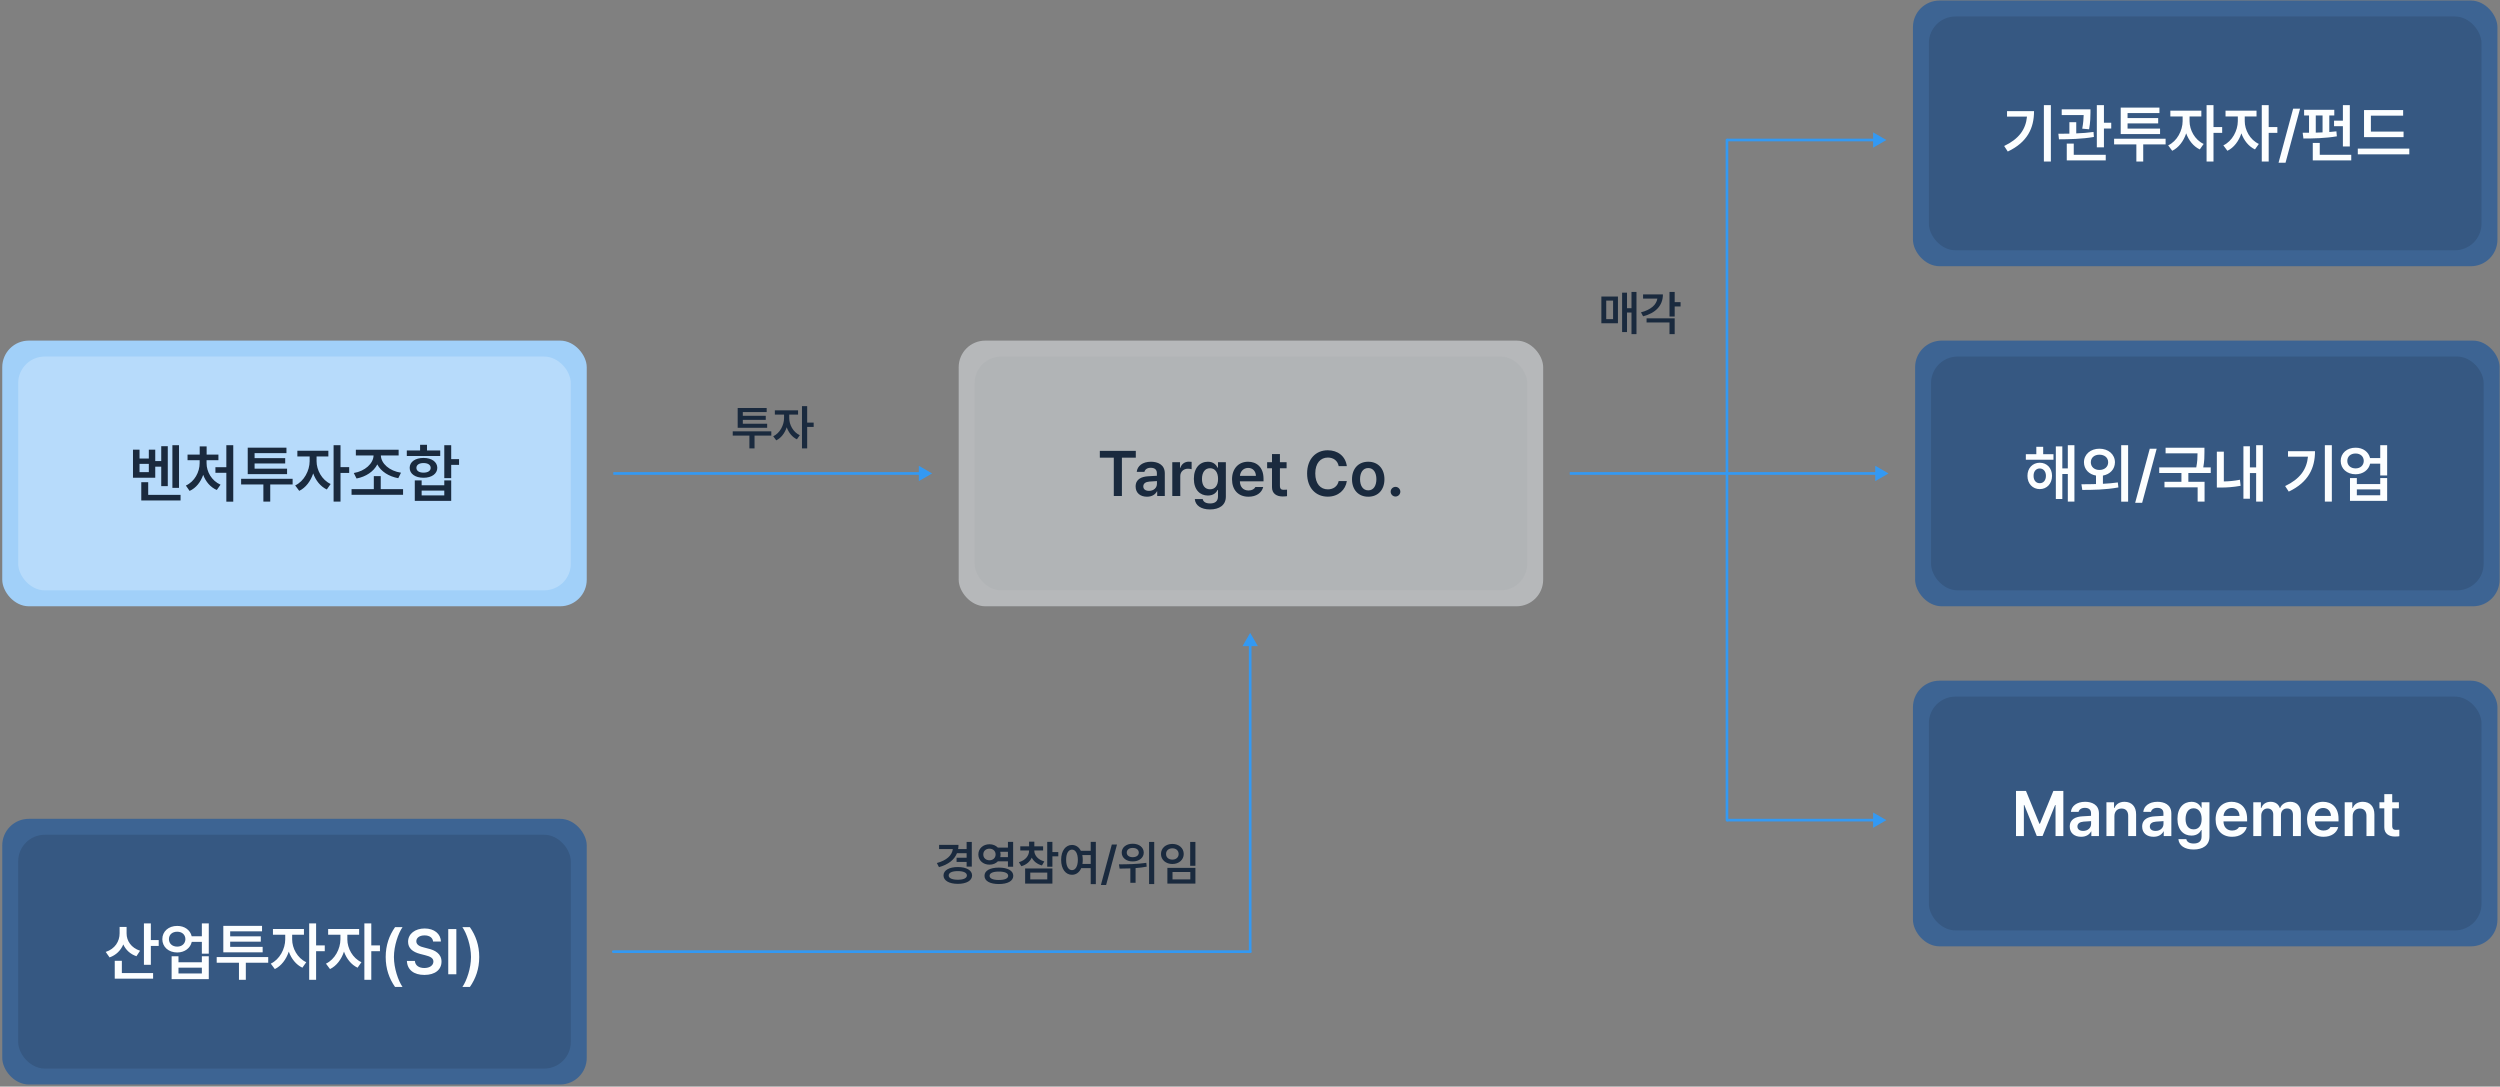<svg width="941" height="409" viewBox="0 0 941 409" fill="none" xmlns="http://www.w3.org/2000/svg">
<rect x="0" y="0" width="941" height="409" fill="#808080" stroke="none"/>
<rect x="0.848" y="308.206" width="220" height="100" rx="10" fill="#3D6493"/>
<rect opacity="0.2" x="6.848" y="314.206" width="208" height="88" rx="10" fill="#1A2A3E"/>
<path d="M47.65 351.332C47.626 354.125 49.386 356.777 52.719 357.857L51.358 359.923C48.999 359.125 47.333 357.529 46.406 355.486C45.455 357.74 43.706 359.5 41.242 360.369L39.786 358.303C43.284 357.176 45.021 354.313 45.021 351.308V348.891H47.65V351.332ZM56.78 347.576V353.843H59.737V356.05H56.78V363.162H54.175V347.576H56.78ZM57.625 366.26V368.373H43.19V361.636H45.866V366.26H57.625ZM66.709 348.515C69.455 348.492 71.614 350.076 72.154 352.412H75.98V347.576H78.585V358.96H75.98V354.524H72.178C71.65 356.907 69.467 358.514 66.709 358.514C63.446 358.514 61.099 356.425 61.099 353.491C61.099 350.604 63.446 348.492 66.709 348.515ZM66.709 350.698C64.878 350.698 63.587 351.778 63.587 353.491C63.587 355.181 64.878 356.308 66.709 356.308C68.493 356.308 69.76 355.181 69.784 353.491C69.76 351.778 68.493 350.698 66.709 350.698ZM67.178 359.946V362.199H75.98V359.946H78.585V368.537H64.596V359.946H67.178ZM67.178 366.424H75.98V364.218H67.178V366.424ZM100.954 360.228V362.364H92.528V368.795H89.946V362.364H81.566V360.228H100.954ZM98.865 356.402V358.467H84.055V348.492H98.63V350.557H86.636V352.435H98.161V354.454H86.636V356.402H98.865ZM109.967 353.609C109.967 356.895 111.916 360.627 115.272 362.176L113.817 364.242C111.423 363.115 109.651 360.838 108.7 358.186C107.738 361.096 105.883 363.584 103.442 364.758L101.917 362.716C105.297 361.12 107.339 357.13 107.362 353.609V351.825H102.738V349.665H114.404V351.825H109.967V353.609ZM118.981 347.576V355.839H122.243V358.021H118.981V368.795H116.375V347.576H118.981ZM130.74 353.609C130.74 356.895 132.688 360.627 136.045 362.176L134.59 364.242C132.195 363.115 130.423 360.838 129.473 358.186C128.51 361.096 126.656 363.584 124.215 364.758L122.689 362.716C126.069 361.12 128.111 357.13 128.135 353.609V351.825H123.511V349.665H135.176V351.825H130.74V353.609ZM139.753 347.576V355.839H143.016V358.021H139.753V368.795H137.148V347.576H139.753ZM145.175 360.228C145.175 355.815 146.49 352.13 148.696 348.985H151.513C149.893 351.308 148.274 356.026 148.274 360.228C148.274 364.429 149.893 369.147 151.513 371.494H148.696C146.49 368.326 145.175 364.664 145.175 360.228ZM163.014 354.383C162.873 352.928 161.629 352.083 159.798 352.083C157.874 352.083 156.7 353.022 156.7 354.289C156.7 355.721 158.202 356.308 159.611 356.637L161.207 357.059C163.742 357.646 166.183 358.984 166.183 361.941C166.183 364.922 163.836 366.964 159.751 366.964C155.785 366.964 153.297 365.063 153.156 361.707H156.16C156.301 363.49 157.803 364.359 159.728 364.359C161.747 364.359 163.131 363.373 163.131 361.918C163.131 360.58 161.887 360.017 160.057 359.547L158.132 359.054C155.339 358.327 153.602 356.918 153.602 354.477C153.602 351.473 156.278 349.478 159.845 349.478C163.46 349.478 165.901 351.52 165.948 354.383H163.014ZM171.769 349.712V366.706H168.718V349.712H171.769ZM180.383 360.228C180.383 364.664 179.069 368.326 176.862 371.494H174.046C175.665 369.147 177.285 364.429 177.285 360.228C177.285 356.026 175.665 351.308 174.046 348.985H176.862C179.069 352.13 180.383 355.815 180.383 360.228Z" fill="#FCFEFF"/>
<rect x="0.848" y="128.206" width="220" height="100" rx="10" fill="#A1D0F9"/>
<rect opacity="0.3" x="6.848" y="134.206" width="208" height="88" rx="10" fill="#EBF5FE"/>
<path d="M67.378 167.576V183.631H64.89V167.576H67.378ZM63.153 167.952V182.974H60.688V175.651H58.435V179.829H50.055V169.243H52.52V172.599H56.017V169.243H58.435V173.538H60.688V167.952H63.153ZM52.52 177.716H56.017V174.595H52.52V177.716ZM67.964 186.26V188.373H53.177V181.495H55.782V186.26H67.964ZM87.798 167.576V188.819H85.193V177.974H81.085V175.862H85.193V167.576H87.798ZM77.752 174.313C77.729 177.529 79.653 180.955 83.01 182.434L81.602 184.429C79.172 183.397 77.412 181.272 76.485 178.726C75.546 181.425 73.797 183.69 71.368 184.781L69.96 182.763C73.269 181.261 75.147 177.646 75.147 174.313V173.21H70.593V171.121H75.17V168.022H77.776V171.121H82.212V173.21H77.752V174.313ZM110.143 180.228V182.364H101.717V188.795H99.135V182.364H90.756V180.228H110.143ZM108.054 176.402V178.467H93.244V168.492H107.82V170.557H95.826V172.435H107.35V174.454H95.826V176.402H108.054ZM119.157 173.609C119.157 176.895 121.105 180.627 124.461 182.176L123.006 184.242C120.612 183.115 118.84 180.838 117.889 178.186C116.927 181.096 115.073 183.584 112.632 184.758L111.106 182.716C114.486 181.12 116.528 177.13 116.551 173.609V171.825H111.927V169.665H123.593V171.825H119.157V173.609ZM128.17 167.576V175.839H131.433V178.021H128.17V188.795H125.565V167.576H128.17ZM151.712 184.101V186.237H132.324V184.101H140.704V179.219H143.309V184.101H151.712ZM150.046 169.29V171.426H143.356C143.438 174.477 146.584 177.282 150.938 177.928L149.905 179.993C146.314 179.336 143.38 177.446 142.018 174.806C140.645 177.482 137.735 179.441 134.202 180.11L133.169 178.045C137.406 177.329 140.528 174.477 140.61 171.426H133.944V169.29H150.046ZM169.833 167.576V172.811H172.79V174.97H169.833V179.97H167.227V167.576H169.833ZM158.707 180.815V182.645H167.227V180.815H169.833V188.537H156.125V180.815H158.707ZM158.707 186.471H167.227V184.664H158.707V186.471ZM165.702 169.548V171.637H153.121V169.548H158.12V167.412H160.725V169.548H165.702ZM159.411 172.365C162.486 172.365 164.575 173.843 164.598 176.097C164.575 178.35 162.486 179.829 159.411 179.829C156.313 179.829 154.2 178.35 154.2 176.097C154.2 173.843 156.313 172.365 159.411 172.365ZM159.411 174.289C157.792 174.289 156.735 174.97 156.735 176.097C156.735 177.247 157.792 177.904 159.411 177.904C161.031 177.904 162.11 177.247 162.11 176.097C162.11 174.97 161.031 174.289 159.411 174.289Z" fill="#1A2A3E"/>
<rect opacity="0.5" x="360.848" y="128.206" width="220" height="100" rx="10" fill="#ECF0F4"/>
<rect opacity="0.03" x="366.848" y="134.206" width="208" height="88" rx="10" fill="#1A2A3E"/>
<path d="M413.975 172.271V169.712H427.518V172.271H422.284V186.706H419.233V172.271H413.975ZM427.448 183.115C427.448 180.251 429.819 179.406 432.189 179.265C433.07 179.207 434.9 179.101 435.452 179.078V178.068C435.452 176.801 434.63 176.073 433.152 176.073C431.814 176.073 430.992 176.684 430.758 177.599H427.871C428.082 175.44 430.03 173.796 433.222 173.796C435.64 173.796 438.433 174.782 438.433 178.186V186.706H435.569V184.946H435.475C434.912 186.025 433.715 186.964 431.72 186.964C429.279 186.964 427.448 185.626 427.448 183.115ZM430.335 183.091C430.335 184.195 431.227 184.758 432.495 184.758C434.302 184.758 435.475 183.561 435.475 182.129V181.073L432.659 181.261C431.227 181.378 430.335 181.965 430.335 183.091ZM441.25 186.706V173.961H444.16V176.073H444.301C444.747 174.618 445.991 173.773 447.446 173.773C447.775 173.773 448.244 173.796 448.526 173.843V176.613C448.268 176.519 447.634 176.425 447.141 176.425C445.475 176.425 444.254 177.575 444.254 179.195V186.706H441.25ZM455.45 191.753C452.07 191.753 449.934 190.25 449.723 187.856H452.704C452.915 188.959 453.971 189.499 455.497 189.499C457.281 189.499 458.454 188.725 458.454 186.847V184.406H458.314C457.844 185.345 456.835 186.518 454.629 186.518C451.695 186.518 449.371 184.382 449.371 180.228C449.371 176.026 451.695 173.796 454.652 173.796C456.905 173.796 457.844 175.134 458.314 176.05H458.454V173.961H461.412V186.917C461.412 190.18 458.9 191.753 455.45 191.753ZM455.45 184.171C457.375 184.171 458.478 182.716 458.478 180.275C458.478 177.857 457.398 176.238 455.45 176.238C453.455 176.238 452.422 177.951 452.422 180.275C452.422 182.622 453.478 184.171 455.45 184.171ZM469.932 186.964C466.083 186.964 463.736 184.406 463.736 180.416C463.736 176.472 466.13 173.796 469.768 173.796C472.89 173.796 475.589 175.745 475.589 180.228V181.167H466.693C466.728 183.338 468.008 184.617 469.956 184.617C471.27 184.617 472.162 184.054 472.538 183.303H475.472C474.932 185.509 472.89 186.964 469.932 186.964ZM466.717 179.125H472.725C472.702 177.388 471.552 176.12 469.815 176.12C468.008 176.12 466.81 177.493 466.717 179.125ZM484.274 173.961V176.261H481.762V182.88C481.762 184.101 482.372 184.359 483.123 184.359C483.476 184.359 484.062 184.335 484.438 184.312V186.753C484.086 186.823 483.499 186.87 482.748 186.87C480.495 186.87 478.758 185.767 478.781 183.373V176.261H476.95V173.961H478.781V170.909H481.762V173.961H484.274ZM503.873 175.44C503.521 173.397 501.878 172.224 499.812 172.224C497.019 172.224 495.071 174.36 495.071 178.209C495.071 182.106 497.042 184.195 499.812 184.195C501.831 184.195 503.474 183.068 503.873 181.073H506.947C506.478 184.335 503.802 186.941 499.765 186.941C495.282 186.941 491.996 183.678 491.996 178.209C491.996 172.717 495.329 169.478 499.765 169.478C503.521 169.478 506.431 171.661 506.947 175.44H503.873ZM514.998 186.964C511.29 186.964 508.896 184.335 508.896 180.392C508.896 176.425 511.29 173.796 514.998 173.796C518.73 173.796 521.101 176.425 521.101 180.392C521.101 184.335 518.73 186.964 514.998 186.964ZM515.022 184.57C517.064 184.57 518.073 182.716 518.073 180.369C518.073 178.045 517.064 176.167 515.022 176.167C512.933 176.167 511.924 178.045 511.924 180.369C511.924 182.716 512.933 184.57 515.022 184.57ZM525.279 186.894C524.27 186.894 523.448 186.072 523.448 185.063C523.448 184.077 524.27 183.256 525.279 183.256C526.241 183.256 527.086 184.077 527.086 185.063C527.086 186.072 526.241 186.894 525.279 186.894Z" fill="#1A2A3E"/>
<path d="M290.32 162.354V163.954H284.01V168.771H282.076V163.954H275.801V162.354H290.32ZM288.756 159.489V161.036H277.664V153.565H288.58V155.112H279.598V156.519H288.229V158.03H279.598V159.489H288.756ZM297.07 157.397C297.07 159.858 298.529 162.653 301.043 163.813L299.953 165.36C298.16 164.517 296.833 162.812 296.121 160.825C295.4 163.005 294.012 164.868 292.184 165.747L291.041 164.218C293.572 163.022 295.102 160.034 295.119 157.397V156.062H291.656V154.444H300.393V156.062H297.07V157.397ZM303.82 152.88V159.067H306.264V160.702H303.82V168.771H301.869V152.88H303.82Z" fill="#1A2A3E"/>
<path d="M350.848 178.206L345.848 175.319V181.093L350.848 178.206ZM230.848 178.706L346.348 178.706V177.706L230.848 177.706V178.706Z" fill="#3399F3"/>
<path d="M615.973 109.88V125.771H614.092V117.632H612.404V124.997H610.559V110.161H612.404V116.015H614.092V109.88H615.973ZM608.994 111.603V121.675H602.754V111.603H608.994ZM604.582 113.149V120.128H607.166V113.149H604.582ZM630.352 109.88V113.712H632.566V115.347H630.352V119.144H628.4V109.88H630.352ZM625.922 110.812C625.922 114.978 623.215 117.843 618.469 119.056L617.66 117.562C621.378 116.604 623.487 114.705 623.83 112.394H618.451V110.812H625.922ZM630.352 119.812V125.771H628.4V121.376H619.77V119.812H630.352Z" fill="#1A2A3E"/>
<rect x="720.032" y="0.206" width="220" height="100" rx="10" fill="#3D6493"/>
<rect opacity="0.2" x="726.032" y="6.206" width="208" height="88" rx="10" fill="#1A2A3E"/>
<path d="M771.946 39.576V60.795H769.317V39.576H771.946ZM765.609 41.83C765.609 48.144 763.168 53.519 755.727 57.039L754.366 54.95C759.917 52.31 762.499 48.719 762.957 43.895H755.446V41.83H765.609ZM786.851 41.149V42.416C786.828 43.872 786.828 45.961 786.335 48.66L783.753 48.425C784.163 46.231 784.246 44.611 784.293 43.309H776.03V41.149H786.851ZM781.499 45.984V50.209C783.694 50.127 785.947 49.963 788.001 49.669L788.142 51.547C783.729 52.345 778.73 52.416 774.998 52.439L774.763 50.35C776.019 50.338 777.427 50.327 778.917 50.303V45.984H781.499ZM791.921 39.576V46.196H794.667V48.378H791.921V55.467H789.245V39.576H791.921ZM792.602 58.26V60.373H777.932V54.059H780.561V58.26H792.602ZM815.135 52.228V54.364H806.708V60.795H804.126V54.364H795.747V52.228H815.135ZM813.046 48.402V50.467H798.235V40.492H812.811V42.557H800.817V44.435H812.341V46.454H800.817V48.402H813.046ZM824.148 45.609C824.148 48.895 826.096 52.627 829.453 54.176L827.997 56.242C825.603 55.115 823.831 52.838 822.88 50.186C821.918 53.096 820.064 55.584 817.623 56.758L816.097 54.716C819.477 53.12 821.519 49.13 821.542 45.609V43.825H816.919V41.665H828.584V43.825H824.148V45.609ZM833.161 39.576V47.839H836.424V50.021H833.161V60.795H830.556V39.576H833.161ZM844.921 45.609C844.921 48.895 846.869 52.627 850.225 54.176L848.77 56.242C846.376 55.115 844.604 52.838 843.653 50.186C842.691 53.096 840.836 55.584 838.395 56.758L836.87 54.716C840.25 53.12 842.292 49.13 842.315 45.609V43.825H837.691V41.665H849.357V43.825H844.921V45.609ZM853.934 39.576V47.839H857.196V50.021H853.934V60.795H851.328V39.576H853.934ZM865.74 40.914L860.271 61.264H857.642L863.135 40.914H865.74ZM884.471 39.576V55.138H881.865V47.51H878.532V45.421H881.865V39.576H884.471ZM878.626 41.337V43.449H876.748V49.693C877.664 49.622 878.568 49.54 879.424 49.435L879.589 51.312C875.411 52.04 870.599 52.134 867.008 52.134L866.726 49.974L869.12 49.951V43.449H867.266V41.337H878.626ZM885.011 58.26V60.373H870.528V53.8H873.157V58.26H885.011ZM871.655 49.928C872.5 49.904 873.357 49.881 874.213 49.834V43.449H871.655V49.928ZM904.704 49.529V51.617H889.822V41.431H904.539V43.543H892.404V49.529H904.704ZM906.863 55.936V58.096H887.475V55.936H906.863Z" fill="#FCFEFF"/>
<path d="M710.032 52.706L705.032 49.819V55.593L710.032 52.706ZM650.032 53.206L705.532 53.206V52.206L650.032 52.206V53.206Z" fill="#3399F3"/>
<rect x="720.848" y="128.206" width="220" height="100" rx="10" fill="#3D6493"/>
<rect opacity="0.2" x="726.848" y="134.206" width="208" height="88" rx="10" fill="#1A2A3E"/>
<path d="M772.926 170.956V173.045H762.528V170.956H766.471V168.187H769.053V170.956H772.926ZM767.762 174.172C770.461 174.172 772.386 176.214 772.386 179.101C772.386 182.035 770.461 184.101 767.762 184.101C765.086 184.101 763.115 182.035 763.138 179.101C763.115 176.214 765.086 174.172 767.762 174.172ZM767.762 176.331C766.377 176.331 765.415 177.435 765.438 179.101C765.415 180.815 766.377 181.894 767.762 181.871C769.124 181.894 770.086 180.815 770.086 179.101C770.086 177.435 769.124 176.331 767.762 176.331ZM780.813 167.576V188.795H778.325V178.42H776.259V187.833H773.818V168.022H776.259V176.308H778.325V167.576H780.813ZM790.225 168.891C793.581 168.891 796.046 171.003 796.069 174.008C796.046 176.625 794.203 178.538 791.539 179.007V182.106C793.429 182.012 795.342 181.847 797.149 181.589L797.36 183.467C792.596 184.359 787.502 184.406 783.77 184.406L783.441 182.27C785.061 182.27 786.951 182.27 788.934 182.199V179.007C786.27 178.55 784.404 176.625 784.404 174.008C784.404 171.003 786.892 168.891 790.225 168.891ZM790.225 171.144C788.371 171.144 786.986 172.224 786.986 174.008C786.986 175.768 788.371 176.895 790.225 176.895C792.103 176.895 793.511 175.768 793.511 174.008C793.511 172.224 792.103 171.144 790.225 171.144ZM801.022 167.576V188.819H798.417V167.576H801.022ZM811.772 168.914L806.303 189.264H803.674L809.167 168.914H811.772ZM829.752 168.539V170.158C829.752 171.743 829.752 173.562 829.306 175.932H832.122V178.045H823.696V181.354H829.799V188.795H827.193V183.443H814.706V181.354H821.09V178.045H812.734V175.932H826.677C827.099 173.761 827.146 172.107 827.146 170.628H815.129V168.539H829.752ZM851.721 167.576V188.795H849.21V178.068H846.863V187.715H844.422V167.975H846.863V175.932H849.21V167.576H851.721ZM837.051 170.018V181.214C838.882 181.178 840.889 181.026 843.107 180.58L843.365 182.857C840.502 183.373 838.084 183.514 835.831 183.514H834.422V170.018H837.051ZM877.705 167.576V188.795H875.076V167.576H877.705ZM871.367 169.83C871.367 176.144 868.926 181.519 861.486 185.04L860.124 182.951C865.675 180.31 868.257 176.719 868.715 171.895H861.204V169.83H871.367ZM886.648 168.515C889.394 168.492 891.553 170.076 892.093 172.412H895.919V167.576H898.524V178.96H895.919V174.524H892.116C891.588 176.907 889.405 178.514 886.648 178.514C883.385 178.514 881.038 176.425 881.038 173.491C881.038 170.604 883.385 168.492 886.648 168.515ZM886.648 170.698C884.817 170.698 883.526 171.778 883.526 173.491C883.526 175.181 884.817 176.308 886.648 176.308C888.431 176.308 889.699 175.181 889.722 173.491C889.699 171.778 888.431 170.698 886.648 170.698ZM887.117 179.946V182.199H895.919V179.946H898.524V188.537H884.535V179.946H887.117ZM887.117 186.424H895.919V184.218H887.117V186.424Z" fill="#FCFEFF"/>
<path d="M710.848 178.206L705.848 175.319L705.848 181.093L710.848 178.206ZM590.848 178.706L706.348 178.706L706.348 177.706L590.848 177.706L590.848 178.706Z" fill="#3399F3"/>
<rect x="720.032" y="256.206" width="220" height="100" rx="10" fill="#3D6493"/>
<rect opacity="0.2" x="726.032" y="262.206" width="208" height="88" rx="10" fill="#1A2A3E"/>
<path d="M758.825 297.712H762.581L767.627 310.059H767.839L772.885 297.712H776.641V314.706H773.707V303.017H773.542L768.825 314.659H766.642L761.924 302.97H761.783V314.706H758.825V297.712ZM779.058 311.115C779.058 308.251 781.429 307.406 783.8 307.265C784.68 307.207 786.511 307.101 787.062 307.078V306.068C787.062 304.801 786.241 304.073 784.762 304.073C783.424 304.073 782.603 304.684 782.368 305.599H779.481C779.692 303.44 781.64 301.796 784.832 301.796C787.25 301.796 790.043 302.782 790.043 306.186V314.706H787.18V312.946H787.086C786.522 314.025 785.325 314.964 783.33 314.964C780.889 314.964 779.058 313.626 779.058 311.115ZM781.945 311.091C781.945 312.195 782.837 312.758 784.105 312.758C785.912 312.758 787.086 311.561 787.086 310.129V309.073L784.269 309.261C782.837 309.378 781.945 309.965 781.945 311.091ZM795.864 307.242V314.706H792.86V301.961H795.723V304.12H795.888C796.474 302.688 797.765 301.796 799.667 301.796C802.319 301.796 804.056 303.533 804.032 306.585V314.706H801.051V307.054C801.051 305.341 800.136 304.331 798.563 304.331C796.967 304.331 795.864 305.388 795.864 307.242ZM806.309 311.115C806.309 308.251 808.68 307.406 811.051 307.265C811.931 307.207 813.762 307.101 814.313 307.078V306.068C814.313 304.801 813.492 304.073 812.013 304.073C810.675 304.073 809.853 304.684 809.619 305.599H806.732C806.943 303.44 808.891 301.796 812.083 301.796C814.501 301.796 817.294 302.782 817.294 306.186V314.706H814.43V312.946H814.337C813.773 314.025 812.576 314.964 810.581 314.964C808.14 314.964 806.309 313.626 806.309 311.115ZM809.196 311.091C809.196 312.195 810.088 312.758 811.356 312.758C813.163 312.758 814.337 311.561 814.337 310.129V309.073L811.52 309.261C810.088 309.378 809.196 309.965 809.196 311.091ZM825.674 319.753C822.294 319.753 820.158 318.25 819.946 315.856H822.927C823.139 316.959 824.195 317.499 825.72 317.499C827.504 317.499 828.678 316.725 828.678 314.847V312.406H828.537C828.068 313.345 827.058 314.518 824.852 314.518C821.918 314.518 819.594 312.382 819.594 308.228C819.594 304.026 821.918 301.796 824.875 301.796C827.129 301.796 828.068 303.134 828.537 304.05H828.678V301.961H831.635V314.917C831.635 318.18 829.124 319.753 825.674 319.753ZM825.674 312.171C827.598 312.171 828.701 310.716 828.701 308.275C828.701 305.857 827.622 304.238 825.674 304.238C823.678 304.238 822.646 305.951 822.646 308.275C822.646 310.622 823.702 312.171 825.674 312.171ZM840.156 314.964C836.306 314.964 833.959 312.406 833.959 308.416C833.959 304.472 836.353 301.796 839.991 301.796C843.113 301.796 845.812 303.745 845.812 308.228V309.167H836.917C836.952 311.338 838.231 312.617 840.179 312.617C841.494 312.617 842.386 312.054 842.761 311.303H845.695C845.155 313.509 843.113 314.964 840.156 314.964ZM836.94 307.125H842.949C842.925 305.388 841.775 304.12 840.038 304.12C838.231 304.12 837.034 305.493 836.94 307.125ZM848.136 314.706V301.961H851V304.12H851.164C851.68 302.665 852.971 301.796 854.661 301.796C856.398 301.796 857.619 302.665 858.112 304.12H858.253C858.816 302.712 860.224 301.796 862.078 301.796C864.402 301.796 866.045 303.299 866.045 306.139V314.706H863.064V306.608C863.064 305.012 862.102 304.308 860.881 304.308C859.403 304.308 858.558 305.317 858.558 306.749V314.706H855.647V306.491C855.647 305.176 854.755 304.308 853.488 304.308C852.197 304.308 851.141 305.364 851.141 306.96V314.706H848.136ZM874.566 314.964C870.716 314.964 868.369 312.406 868.369 308.416C868.369 304.472 870.763 301.796 874.401 301.796C877.523 301.796 880.222 303.745 880.222 308.228V309.167H871.326C871.362 311.338 872.641 312.617 874.589 312.617C875.903 312.617 876.795 312.054 877.171 311.303H880.105C879.565 313.509 877.523 314.964 874.566 314.964ZM871.35 307.125H877.359C877.335 305.388 876.185 304.12 874.448 304.12C872.641 304.12 871.444 305.493 871.35 307.125ZM885.55 307.242V314.706H882.546V301.961H885.41V304.12H885.574C886.161 302.688 887.452 301.796 889.353 301.796C892.005 301.796 893.742 303.533 893.719 306.585V314.706H890.738V307.054C890.738 305.341 889.822 304.331 888.25 304.331C886.654 304.331 885.55 305.388 885.55 307.242ZM902.943 301.961V304.261H900.432V310.88C900.432 312.101 901.042 312.359 901.793 312.359C902.145 312.359 902.732 312.335 903.107 312.312V314.753C902.755 314.823 902.169 314.87 901.417 314.87C899.164 314.87 897.427 313.767 897.451 311.373V304.261H895.62V301.961H897.451V298.909H900.432V301.961H902.943Z" fill="#FCFEFF"/>
<path d="M710.032 308.706L705.032 305.819V311.593L710.032 308.706ZM650.032 309.206H705.532V308.206H650.032V309.206Z" fill="#3399F3"/>
<path d="M365.786 316.897V326.179H363.835V324.421H360.056V322.839H363.835V321.134H360.214C359.203 323.665 356.892 325.432 353.429 326.39L352.638 324.843C356.355 323.832 358.333 321.951 358.649 319.587H353.481V318.005H360.776C360.776 318.559 360.732 319.086 360.636 319.587H363.835V316.897H365.786ZM360.53 326.354C363.747 326.354 365.892 327.567 365.892 329.519C365.892 331.47 363.747 332.683 360.53 332.683C357.278 332.683 355.134 331.47 355.134 329.519C355.134 327.567 357.278 326.354 360.53 326.354ZM360.53 327.884C358.386 327.884 357.085 328.464 357.085 329.519C357.085 330.556 358.386 331.136 360.53 331.136C362.622 331.136 363.94 330.556 363.94 329.519C363.94 328.464 362.622 327.884 360.53 327.884ZM372.448 317.776C373.731 317.776 374.839 318.251 375.595 319.042H379.392V316.88H381.343V326.231H379.392V324.21H375.595C374.839 325.001 373.723 325.467 372.448 325.458C370.058 325.476 368.247 323.858 368.247 321.626C368.247 319.376 370.058 317.776 372.448 317.776ZM372.448 319.446C371.077 319.446 370.11 320.29 370.11 321.626C370.11 322.927 371.077 323.806 372.448 323.806C373.767 323.806 374.733 322.927 374.751 321.626C374.733 320.29 373.767 319.446 372.448 319.446ZM375.964 326.565C379.304 326.565 381.396 327.708 381.396 329.659C381.396 331.61 379.304 332.753 375.964 332.753C372.642 332.753 370.55 331.61 370.567 329.659C370.55 327.708 372.642 326.565 375.964 326.565ZM375.964 328.06C373.749 328.06 372.466 328.622 372.483 329.659C372.466 330.661 373.749 331.224 375.964 331.224C378.214 331.224 379.479 330.661 379.479 329.659C379.479 328.622 378.214 328.06 375.964 328.06ZM376.474 320.606C376.562 320.932 376.614 321.266 376.614 321.626C376.614 321.978 376.562 322.312 376.491 322.628H379.392V320.606H376.474ZM389.306 320.149C389.306 321.872 390.589 323.56 393.085 324.245L392.188 325.757C390.36 325.265 389.06 324.192 388.356 322.821C387.653 324.333 386.326 325.502 384.437 326.038L383.505 324.526C386.019 323.823 387.354 322.048 387.354 320.149V320.114H384.032V318.567H387.354V316.81H389.323V318.567H392.628V320.114H389.306V320.149ZM396.126 316.88V320.712H398.341V322.329H396.126V326.231H394.175V316.88H396.126ZM396.126 326.899V332.577H385.86V326.899H396.126ZM387.794 328.446V330.995H394.192V328.446H387.794ZM403.491 318.04C404.933 318.04 406.119 318.84 406.831 320.237H410.54V316.88H412.474V332.788H410.54V326.776H406.972C406.286 328.358 405.029 329.272 403.491 329.272C401.101 329.272 399.413 327.11 399.413 323.647C399.413 320.22 401.101 318.04 403.491 318.04ZM403.491 319.798C402.173 319.798 401.276 321.222 401.294 323.647C401.276 326.091 402.173 327.515 403.491 327.515C404.81 327.515 405.688 326.091 405.706 323.647C405.688 321.222 404.81 319.798 403.491 319.798ZM407.376 321.837C407.49 322.391 407.552 322.997 407.552 323.647C407.552 324.201 407.508 324.711 407.429 325.194H410.54V321.837H407.376ZM420.437 317.882L416.341 333.122H414.372L418.485 317.882H420.437ZM426.343 317.583C428.751 317.565 430.509 318.937 430.509 320.923C430.509 322.874 428.751 324.263 426.343 324.245C423.952 324.263 422.212 322.874 422.212 320.923C422.212 318.937 423.952 317.565 426.343 317.583ZM426.343 319.165C425.042 319.147 424.093 319.833 424.11 320.923C424.093 321.995 425.042 322.646 426.343 322.646C427.696 322.646 428.646 321.995 428.646 320.923C428.646 319.833 427.696 319.147 426.343 319.165ZM434.446 316.897V332.753H432.513V316.897H434.446ZM421.175 325.335C424.04 325.335 428.048 325.282 431.476 324.772L431.616 326.214C430.245 326.478 428.821 326.645 427.433 326.741V332.278H425.464V326.864C423.996 326.926 422.616 326.935 421.421 326.952L421.175 325.335ZM449.95 316.897V325.897H447.981V316.897H449.95ZM449.95 326.671V332.577H439.403V326.671H449.95ZM441.337 328.218V330.995H448.034V328.218H441.337ZM441.284 317.653C443.728 317.653 445.556 319.2 445.556 321.45C445.556 323.63 443.728 325.212 441.284 325.212C438.823 325.212 436.995 323.63 436.995 321.45C436.995 319.2 438.823 317.653 441.284 317.653ZM441.284 319.306C439.896 319.306 438.894 320.132 438.911 321.45C438.894 322.733 439.896 323.56 441.284 323.56C442.655 323.56 443.64 322.733 443.64 321.45C443.64 320.132 442.655 319.306 441.284 319.306Z" fill="#1A2A3E"/>
<path d="M230.848 358.206H470.568" stroke="#3399F3" stroke-linecap="round" stroke-linejoin="round"/>
<path d="M650.032 52.706L650.032 308.706" stroke="#3399F3" stroke-linecap="round" stroke-linejoin="round"/>
<path d="M470.068 358.206C470.068 358.482 470.292 358.706 470.568 358.706C470.845 358.706 471.068 358.482 471.068 358.206L470.068 358.206ZM470.568 238.206L467.682 243.206L473.455 243.206L470.568 238.206ZM471.068 358.206L471.068 242.706L470.068 242.706L470.068 358.206L471.068 358.206Z" fill="#3399F3"/>
</svg>
